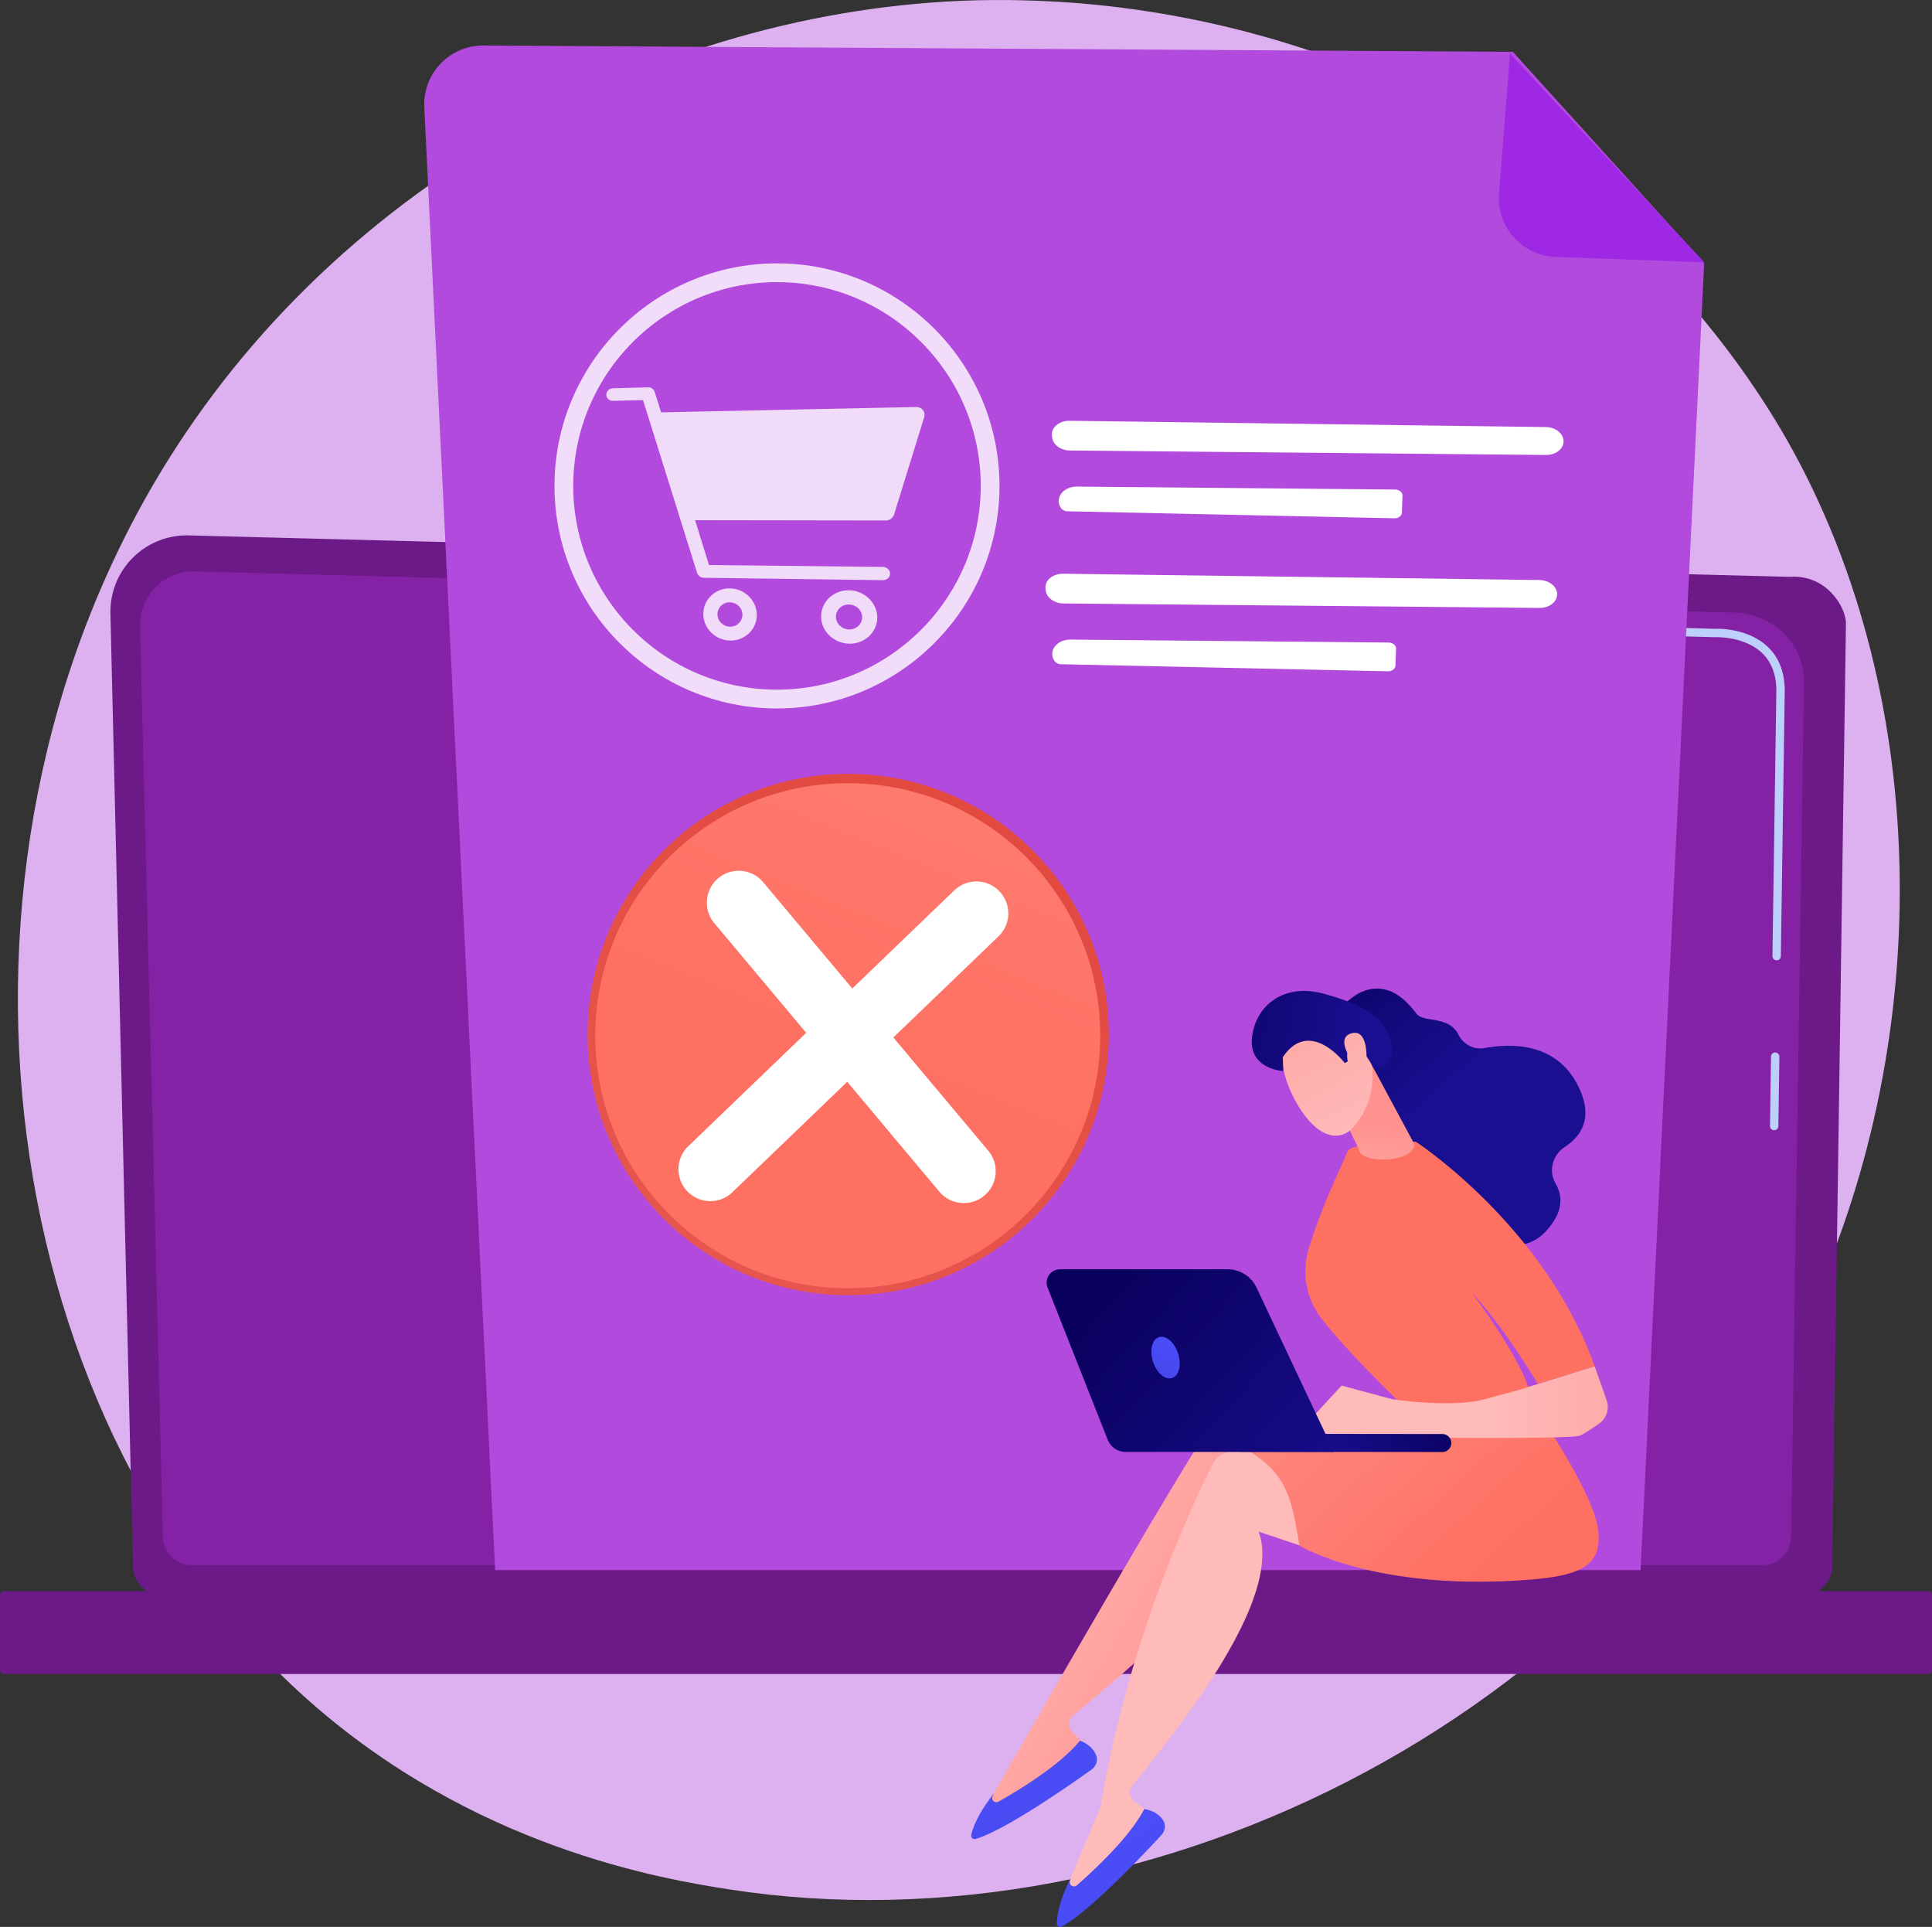 <svg id="Слой_1" data-name="Слой 1" xmlns="http://www.w3.org/2000/svg" xmlns:xlink="http://www.w3.org/1999/xlink" viewBox="0 0 2803.8 2795.82"><rect x="0" y="0" width="2803.8" height="2795.82" fill="#333333" stroke="none"/><defs><style>.cls-1{fill:#ddb1ef;}.cls-2{fill:#6c1a87;}.cls-3{fill:#8421a5;}.cls-4{fill:#bdd0fb;}.cls-5{fill:#b24add;}.cls-6{fill:#9f28e5;}.cls-7,.cls-9{fill:#fff;}.cls-8{opacity:0.8;}.cls-9{opacity:0.81;isolation:isolate;}.cls-10{fill:url(#Безымянный_градиент_9);}.cls-11{fill:url(#Безымянный_градиент_10);}.cls-12{fill:url(#Безымянный_градиент_11);}.cls-13{fill:url(#Безымянный_градиент_12);}.cls-14{fill:url(#Безымянный_градиент_13);}.cls-15{fill:url(#Безымянный_градиент_14);}.cls-16{fill:url(#Безымянный_градиент_15);}.cls-17{fill:url(#Безымянный_градиент_16);}.cls-18{fill:url(#Безымянный_градиент_17);}.cls-19{fill:url(#Безымянный_градиент_18);}.cls-20{fill:url(#Безымянный_градиент_19);}.cls-21{fill:url(#Безымянный_градиент_20);}.cls-22{fill:url(#Безымянный_градиент_21);}.cls-23{fill:url(#Безымянный_градиент_22);}.cls-24{fill:url(#Безымянный_градиент_23);}.cls-25{fill:url(#Безымянный_градиент_24);}.cls-26{fill:url(#Безымянный_градиент_25);}</style><linearGradient id="Безымянный_градиент_9" x1="1905.54" y1="2193.85" x2="1242.35" y2="876.73" gradientTransform="matrix(1, 0, 0, -1, -453.1, 3255)" gradientUnits="userSpaceOnUse"><stop offset="0" stop-color="#e1473d"/><stop offset="1" stop-color="#e9605a"/></linearGradient><linearGradient id="Безымянный_градиент_10" x1="2180.32" y1="2984.36" x2="1673.7" y2="1728.23" gradientTransform="matrix(1, 0, 0, -1, -453.1, 3255)" gradientUnits="userSpaceOnUse"><stop offset="0" stop-color="#ff928e"/><stop offset="1" stop-color="#fe7062"/></linearGradient><linearGradient id="Безымянный_градиент_11" x1="21219.55" y1="1072.02" x2="20767.98" y2="814.27" gradientTransform="translate(23045.57 3710) rotate(180)" gradientUnits="userSpaceOnUse"><stop offset="0" stop-color="#febbba"/><stop offset="1" stop-color="#ff928e"/></linearGradient><linearGradient id="Безымянный_градиент_12" x1="-7389.31" y1="7452.73" x2="-7423.97" y2="6921.2" gradientTransform="matrix(0.9, -0.44, -0.44, -0.9, 11804.36, 6323.61)" gradientUnits="userSpaceOnUse"><stop offset="0" stop-color="#4f52ff"/><stop offset="1" stop-color="#4042e2"/></linearGradient><linearGradient id="Безымянный_градиент_13" x1="21175.87" y1="1007.74" x2="22720.92" y2="1974.97" xlink:href="#Безымянный_градиент_11"/><linearGradient id="Безымянный_градиент_14" x1="-5549.86" y1="9828.64" x2="-5584.53" y2="9297.13" gradientTransform="matrix(0.79, -0.61, -0.61, -0.79, 12377.39, 7377.89)" xlink:href="#Безымянный_градиент_12"/><linearGradient id="Безымянный_градиент_15" x1="12964.87" y1="1395.65" x2="12593.47" y2="988.64" gradientTransform="translate(15213.87 3710) rotate(180)" xlink:href="#Безымянный_градиент_10"/><linearGradient id="Безымянный_градиент_16" x1="-10475.07" y1="4310.22" x2="-10364.02" y2="4031.68" gradientTransform="matrix(0.94, -0.33, -0.33, -0.94, 13636.85, 2394.66)" gradientUnits="userSpaceOnUse"><stop offset="0" stop-color="#09005d"/><stop offset="1" stop-color="#1a0f91"/></linearGradient><linearGradient id="Безымянный_градиент_17" x1="3318.35" y1="2032.55" x2="2807.82" y2="1610.51" gradientTransform="matrix(1, 0, 0, -1, 0, 3710)" xlink:href="#Безымянный_градиент_10"/><linearGradient id="Безымянный_градиент_18" x1="-8934.18" y1="1220.59" x2="-8484.35" y2="1220.59" gradientTransform="matrix(1, 0, 0, -1, 11551.11, 3710)" xlink:href="#Безымянный_градиент_11"/><linearGradient id="Безымянный_градиент_19" x1="-10802.66" y1="2426.67" x2="-10780.67" y2="2587.54" gradientTransform="matrix(1, -0.07, -0.07, -1, 13382.4, 3920.22)" xlink:href="#Безымянный_градиент_11"/><linearGradient id="Безымянный_градиент_20" x1="-8042.23" y1="7816.04" x2="-7835.18" y2="8184.52" gradientTransform="matrix(0.55, -0.84, -0.84, -0.55, 13387.66, -335.27)" xlink:href="#Безымянный_градиент_11"/><linearGradient id="Безымянный_градиент_21" x1="-7997.7" y1="8136.92" x2="-7894.18" y2="7877.24" gradientTransform="matrix(0.55, -0.84, -0.84, -0.55, 13387.66, -335.27)" xlink:href="#Безымянный_градиент_16"/><linearGradient id="Безымянный_градиент_22" x1="-7998.15" y1="7791.28" x2="-7791.11" y2="8159.75" gradientTransform="matrix(0.55, -0.84, -0.84, -0.55, 13387.66, -335.27)" xlink:href="#Безымянный_градиент_11"/><linearGradient id="Безымянный_градиент_23" x1="-8953.71" y1="1688.91" x2="-9189.03" y2="1624.42" gradientTransform="matrix(1, -0.05, -0.05, -1, 11622.7, 3728.79)" xlink:href="#Безымянный_градиент_16"/><linearGradient id="Безымянный_градиент_24" x1="2051.37" y1="1384.16" x2="2421.83" y2="1045.16" gradientTransform="matrix(1, 0, 0, -1, 0, 3710)" xlink:href="#Безымянный_градиент_16"/><linearGradient id="Безымянный_градиент_25" x1="-9374.24" y1="1333.86" x2="-9450.01" y2="1219.78" gradientTransform="matrix(1, 0, 0, -1, 11551.11, 3710)" xlink:href="#Безымянный_градиент_12"/></defs><title>no-product</title><g id="Illustration"><path class="cls-1" d="M3095.64,2317.46c-265,623.9-970.8,973.42-1582.89,879.14-99.6-15.34-372.66-61-614.41-276.64-465.39-415-564.92-1236.86-189.5-1816,273.24-421.53,763-660.47,1228.46-648.52,100.25,2.57,484.45,18.44,822.09,296.86,49.59,40.89,159,138.07,257.56,292.23C3248.43,1406.51,3268.33,1910.85,3095.64,2317.46Z" transform="translate(-453.1 -455)"/><path class="cls-2" d="M646,2726.46a44.09,44.09,0,0,0,44,43.94H3068.2a44.09,44.09,0,0,0,44-43.94L3132,1359.78c0-24.17-28.47-71.34-80.65-67.8L727.09,1231.84a110.83,110.83,0,0,0-113.72,113.35Z" transform="translate(-453.1 -455)"/><path class="cls-3" d="M689.45,2684.31a41.73,41.73,0,0,0,41.61,41.61h2279.8a41.73,41.73,0,0,0,41.61-41.61l18.67-1240.69c-2.2-74.66-67.66-101.49-107.34-99.91L736.23,1284a77.89,77.89,0,0,0-79.91,79.71Z" transform="translate(-453.1 -455)"/><path class="cls-4" d="M3027.82,2094.9h-.06a6.1,6.1,0,0,1-6-6.19l1.48-100.62a6.1,6.1,0,0,1,6.09-6h.09a6.09,6.09,0,0,1,6,6.19l-1.48,100.62A6.09,6.09,0,0,1,3027.82,2094.9Z" transform="translate(-453.1 -455)"/><path class="cls-4" d="M3031.45,1848.33h-.09a6.1,6.1,0,0,1-6-6.19l5.66-385.37c-.11-22.89-7.05-41.17-20.65-54.2-25.39-24.32-65.69-23.08-67.39-23l-712-19.09a6.09,6.09,0,0,1-5.93-6.26,5.84,5.84,0,0,1,6.26-5.93l711.56,19.09c4.43-.26,47.34-1,75.92,26.38,16.08,15.4,24.29,36.63,24.41,63.07l-5.66,385.49A6.1,6.1,0,0,1,3031.45,1848.33Z" transform="translate(-453.1 -455)"/><path class="cls-2" d="M458.76,2883.85H3251.24a5.67,5.67,0,0,0,5.65-5.65V2769.42a5.67,5.67,0,0,0-5.65-5.65H458.76a5.67,5.67,0,0,0-5.65,5.65v108.77A5.67,5.67,0,0,0,458.76,2883.85Z" transform="translate(-453.1 -455)"/><path class="cls-5" d="M2648.64,530.17,1154.8,521a85.51,85.51,0,0,0-85.93,89.74l102.77,2122.39H2834l92.3-1896.24Z" transform="translate(-453.1 -455)"/><path class="cls-6" d="M2710.76,827.82a85.51,85.51,0,0,1-82.24-92.19l16-202.66,282.07,302.7Z" transform="translate(-453.1 -455)"/><path class="cls-7" d="M2005.32,1065.51c119,1.68,575.75,7.63,691.09,9.13,14.55.19,26.21,9.81,25.77,21.23h0c-.42,10.88-11.71,19.38-25.56,19.25l-690.75-6.49c-13.31-.12-24.49-8.2-25.8-18.63l-.33-2.64C1978.24,1075.44,1990.1,1065.3,2005.32,1065.51Z" transform="translate(-453.1 -455)"/><path class="cls-7" d="M1993,1192.27h0a11.88,11.88,0,0,0,9.48,4.56L2476.52,1207c6,.13,10.86-3.51,11-8.18l.95-24.54c.19-4.87-4.81-9-11-9L2016.4,1161C1995.86,1160.84,1983,1178,1993,1192.27Z" transform="translate(-453.1 -455)"/><path class="cls-7" d="M1996,1287.45c119,1.68,575.75,7.63,691.09,9.13,14.55.19,26.21,9.81,25.77,21.23h0c-.42,10.88-11.71,19.38-25.56,19.25l-690.75-6.49c-13.31-.12-24.49-8.2-25.8-18.63l-.33-2.64C1968.89,1297.38,1980.75,1287.23,1996,1287.45Z" transform="translate(-453.1 -455)"/><path class="cls-7" d="M1983.6,1414.2h0a11.88,11.88,0,0,0,9.48,4.56L2467.16,1429c6,.13,10.86-3.51,11-8.18l.95-24.54c.19-4.87-4.81-9-11-9L2007,1383C1986.5,1382.78,1973.62,1399.95,1983.6,1414.2Z" transform="translate(-453.1 -455)"/><g class="cls-8"><path class="cls-7" d="M1792.25,1049.72c-2.44-3-6.26-4.24-10.32-4.16l-369.38,7.75-9.33-29.64a9.61,9.61,0,0,0-9.57-6.66l-50.71,1.33c-5.44.14-9.84,3.92-9.84,9.35s4.4,9,9.84,8.86l43.34-1,78.42,250.59a10.35,10.35,0,0,0,9.77,7.18l259.27,3.48c6.08.08,11-3.74,11-9.49s-4.94-9.69-11-9.76l-251.7-2.71-20.2-65.06,276.6.42a12.81,12.81,0,0,0,12.24-8.84l43.66-141.15A11.11,11.11,0,0,0,1792.25,1049.72Z" transform="translate(-453.1 -455)"/><path class="cls-7" d="M1512.39,1308.76c-21.33-.33-38.59,16.27-38.59,37s17.26,38.06,38.59,38.62,39-16,39-37S1533.85,1309.1,1512.39,1308.76Zm0,55.46c-10-.23-18.06-8.32-18.06-18a17.46,17.46,0,0,1,18.06-17.27c10,.18,18.16,8.27,18.16,18A17.46,17.46,0,0,1,1512.39,1364.23Z" transform="translate(-453.1 -455)"/><path class="cls-7" d="M1685.22,1311.45c-22.39-.35-40.5,16.65-40.5,37.9s18.11,39,40.5,39.59,41-16.4,41-37.89S1707.75,1311.8,1685.22,1311.45Zm0,56.82c-10.46-.24-19-8.53-19-18.48s8.49-17.88,19-17.68,19.06,8.48,19.06,18.48S1695.72,1368.52,1685.22,1368.27Z" transform="translate(-453.1 -455)"/></g><path class="cls-9" d="M1580.71,1482.92c-178,0-322.9-144.85-322.9-322.9s144.85-322.9,322.9-322.9S1903.61,982,1903.61,1160,1758.76,1482.92,1580.71,1482.92Zm0-618.57C1417.68,864.34,1285,997,1285,1160s132.64,295.67,295.67,295.67S1876.38,1323,1876.38,1160,1743.75,864.34,1580.71,864.34Z" transform="translate(-453.1 -455)"/><circle class="cls-10" cx="1230.93" cy="1501.07" r="378.24"/><circle class="cls-11" cx="1230.29" cy="1502.73" r="366.4"/><path class="cls-7" d="M1851.81,2200.59a46.16,46.16,0,0,1-35.48-16.54l-326.95-390a46.27,46.27,0,0,1,70.91-59.45l327,390a46.27,46.27,0,0,1-35.43,76Z" transform="translate(-453.1 -455)"/><path class="cls-7" d="M1484,2197.75a46.27,46.27,0,0,1-32.08-79.62l385.77-370.92a46.27,46.27,0,1,1,64.14,66.7L1516,2184.83A46.1,46.1,0,0,1,1484,2197.75Z" transform="translate(-453.1 -455)"/><path class="cls-12" d="M1894.67,3058.17c.53-.21,287-501.81,325.66-549a30,30,0,0,1,26.79-10.77l79.95,9.53L2421,2711.1,2264.52,2620c15.48,107.08-185.52,266.21-254.46,324.28a15.83,15.83,0,0,0-1.25,23.06l27.52,28.81c-45.18,45.8-97.32,75.21-156.17,88.81Z" transform="translate(-453.1 -455)"/><path class="cls-13" d="M2020.41,2980.58s17.56,5.67,23.51,21.32c2.84,7.49-.22,16-6.73,20.63-28.92,20.72-124.33,87.62-168.35,100.72a5,5,0,0,1-6.23-5.87c2.26-10.23,9.57-30.65,33.11-60.55l-2.11,4.27a6.12,6.12,0,0,0,8.47,8.07C1931.53,3052.55,1991.5,3016.17,2020.41,2980.58Z" transform="translate(-453.1 -455)"/><path class="cls-14" d="M2006.24,3181.28c.48-.31,43.45-103.84,43.93-104.15,39.4-239.89,135.53-445.34,163.88-499.41a30,30,0,0,1,24.05-16l80.22-6.85,133.1,180-171.67-57.57c36.83,101.73-127.81,298.25-183.57,369.06a15.84,15.84,0,0,0,3.44,22.84l32.78,22.64c-35,54-80.09,93.34-135,118.57Z" transform="translate(-453.1 -455)"/><path class="cls-15" d="M2113.67,3079.85s18.35,2,27.34,16.12c4.3,6.75,3,15.68-2.42,21.56-24.13,26.15-104,111-144.48,132.71a5,5,0,0,1-7.29-4.49c.14-10.47,3.17-32,20.17-66l-1.2,4.61a6.12,6.12,0,0,0,9.93,6.19C2041.19,3168.32,2092.56,3120.55,2113.67,3079.85Z" transform="translate(-453.1 -455)"/><path class="cls-16" d="M2693.83,2517s72.57,107.94,78.52,157.18-20.07,66.26-96,72.54c-226,18.69-337.46-49.06-337.46-49.06-15.46-98.59-26.46-123.67-155.6-177.27,0,0,163.33,13,196.21.21S2693.83,2517,2693.83,2517Z" transform="translate(-453.1 -455)"/><path class="cls-17" d="M2404.45,1912.27s50.54-59.8,104.28,13.57c9.73,13.29,47.11,2.33,60.82,30.14,7.07,14.36,22.36,22.52,38.1,19.62,39.21-7.23,103.3-7.84,134.95,53.6,24.15,46.9,5.5,74.35-18.64,90-17.73,11.5-24.06,34.83-13.34,53,10.29,17.47,12.22,41.12-14.34,69.58-59.52,63.79-177.33-40.48-177.33-40.48l-93.54-221Z" transform="translate(-453.1 -455)"/><path class="cls-18" d="M2497.57,2502.72s-84.51-80.47-126.11-133.77a113.08,113.08,0,0,1-19.15-101.77c19-64,52.74-130.26,55.82-140.57,4.72-15.81,99.47-15.15,99.47-15.15s186.46,121,259.72,326l-82.28,25.61s-48.69-81.68-96.79-133.61c0,0,83.24,110,86.17,155Z" transform="translate(-453.1 -455)"/><path class="cls-19" d="M2336.56,2534.47l63.5-69.09,73.33,19.75s85.5,13.25,134.43,0l48.93-13.25,110.58-34.43,17.37,49.08a29.55,29.55,0,0,1-10.8,34c-9.57,6.8-20.78,14.27-27.93,17.4-14.56,6.37-335.45,2-335.45,2Z" transform="translate(-453.1 -455)"/><path class="cls-20" d="M2442.49,1997.53,2506.18,2116c-4.21,25.85-69.31,26.58-79.37,11.14a15.3,15.3,0,0,1-2-5.22l-38.1-79.13c-1.64-7.72,19.52-33.71,26.48-37.42l25.31-13.47C2448.25,1986.66,2407.58,1986.26,2442.49,1997.53Z" transform="translate(-453.1 -455)"/><path class="cls-21" d="M2313.6,1969.73s-7.19,40,24.26,90.88,62.76,48.57,78.67,30.43,35-48.36,26.29-99.1S2324.46,1918.71,2313.6,1969.73Z" transform="translate(-453.1 -455)"/><path class="cls-22" d="M2404.76,1997.47s-50.92-66.88-90-8.58l.66,20.14s-50.84-2.38-45.32-49.23,47-78.87,104.56-62.86,91.16,34.24,97.66,74.19-26.12,33.42-26.12,33.42-12.46-27.56-27.51-29.45-9.61,19.92-9.61,19.92Z" transform="translate(-453.1 -455)"/><path class="cls-23" d="M2416.44,1995.68s-26.38-34.23-2.37-41.33,23.11,33.54,21.55,48.66Z" transform="translate(-453.1 -455)"/><path class="cls-24" d="M2546.75,2561.81h-.67l-292.07-.32a13.07,13.07,0,1,1,0-26.14l292.07.32a13.07,13.07,0,0,1,.64,26.13Z" transform="translate(-453.1 -455)"/><path class="cls-25" d="M1991.45,2296.64h243.24a46.36,46.36,0,0,1,41.93,26.58l112.45,238.44H2086.79a28.17,28.17,0,0,1-26.2-17.82l-87.2-220.64A19.42,19.42,0,0,1,1991.45,2296.64Z" transform="translate(-453.1 -455)"/><path class="cls-26" d="M2162.81,2418.89c5.27,16.38,1.38,32.28-8.7,35.52s-22.51-7.4-27.78-23.78-1.38-32.28,8.7-35.52S2157.54,2402.51,2162.81,2418.89Z" transform="translate(-453.1 -455)"/></g></svg>